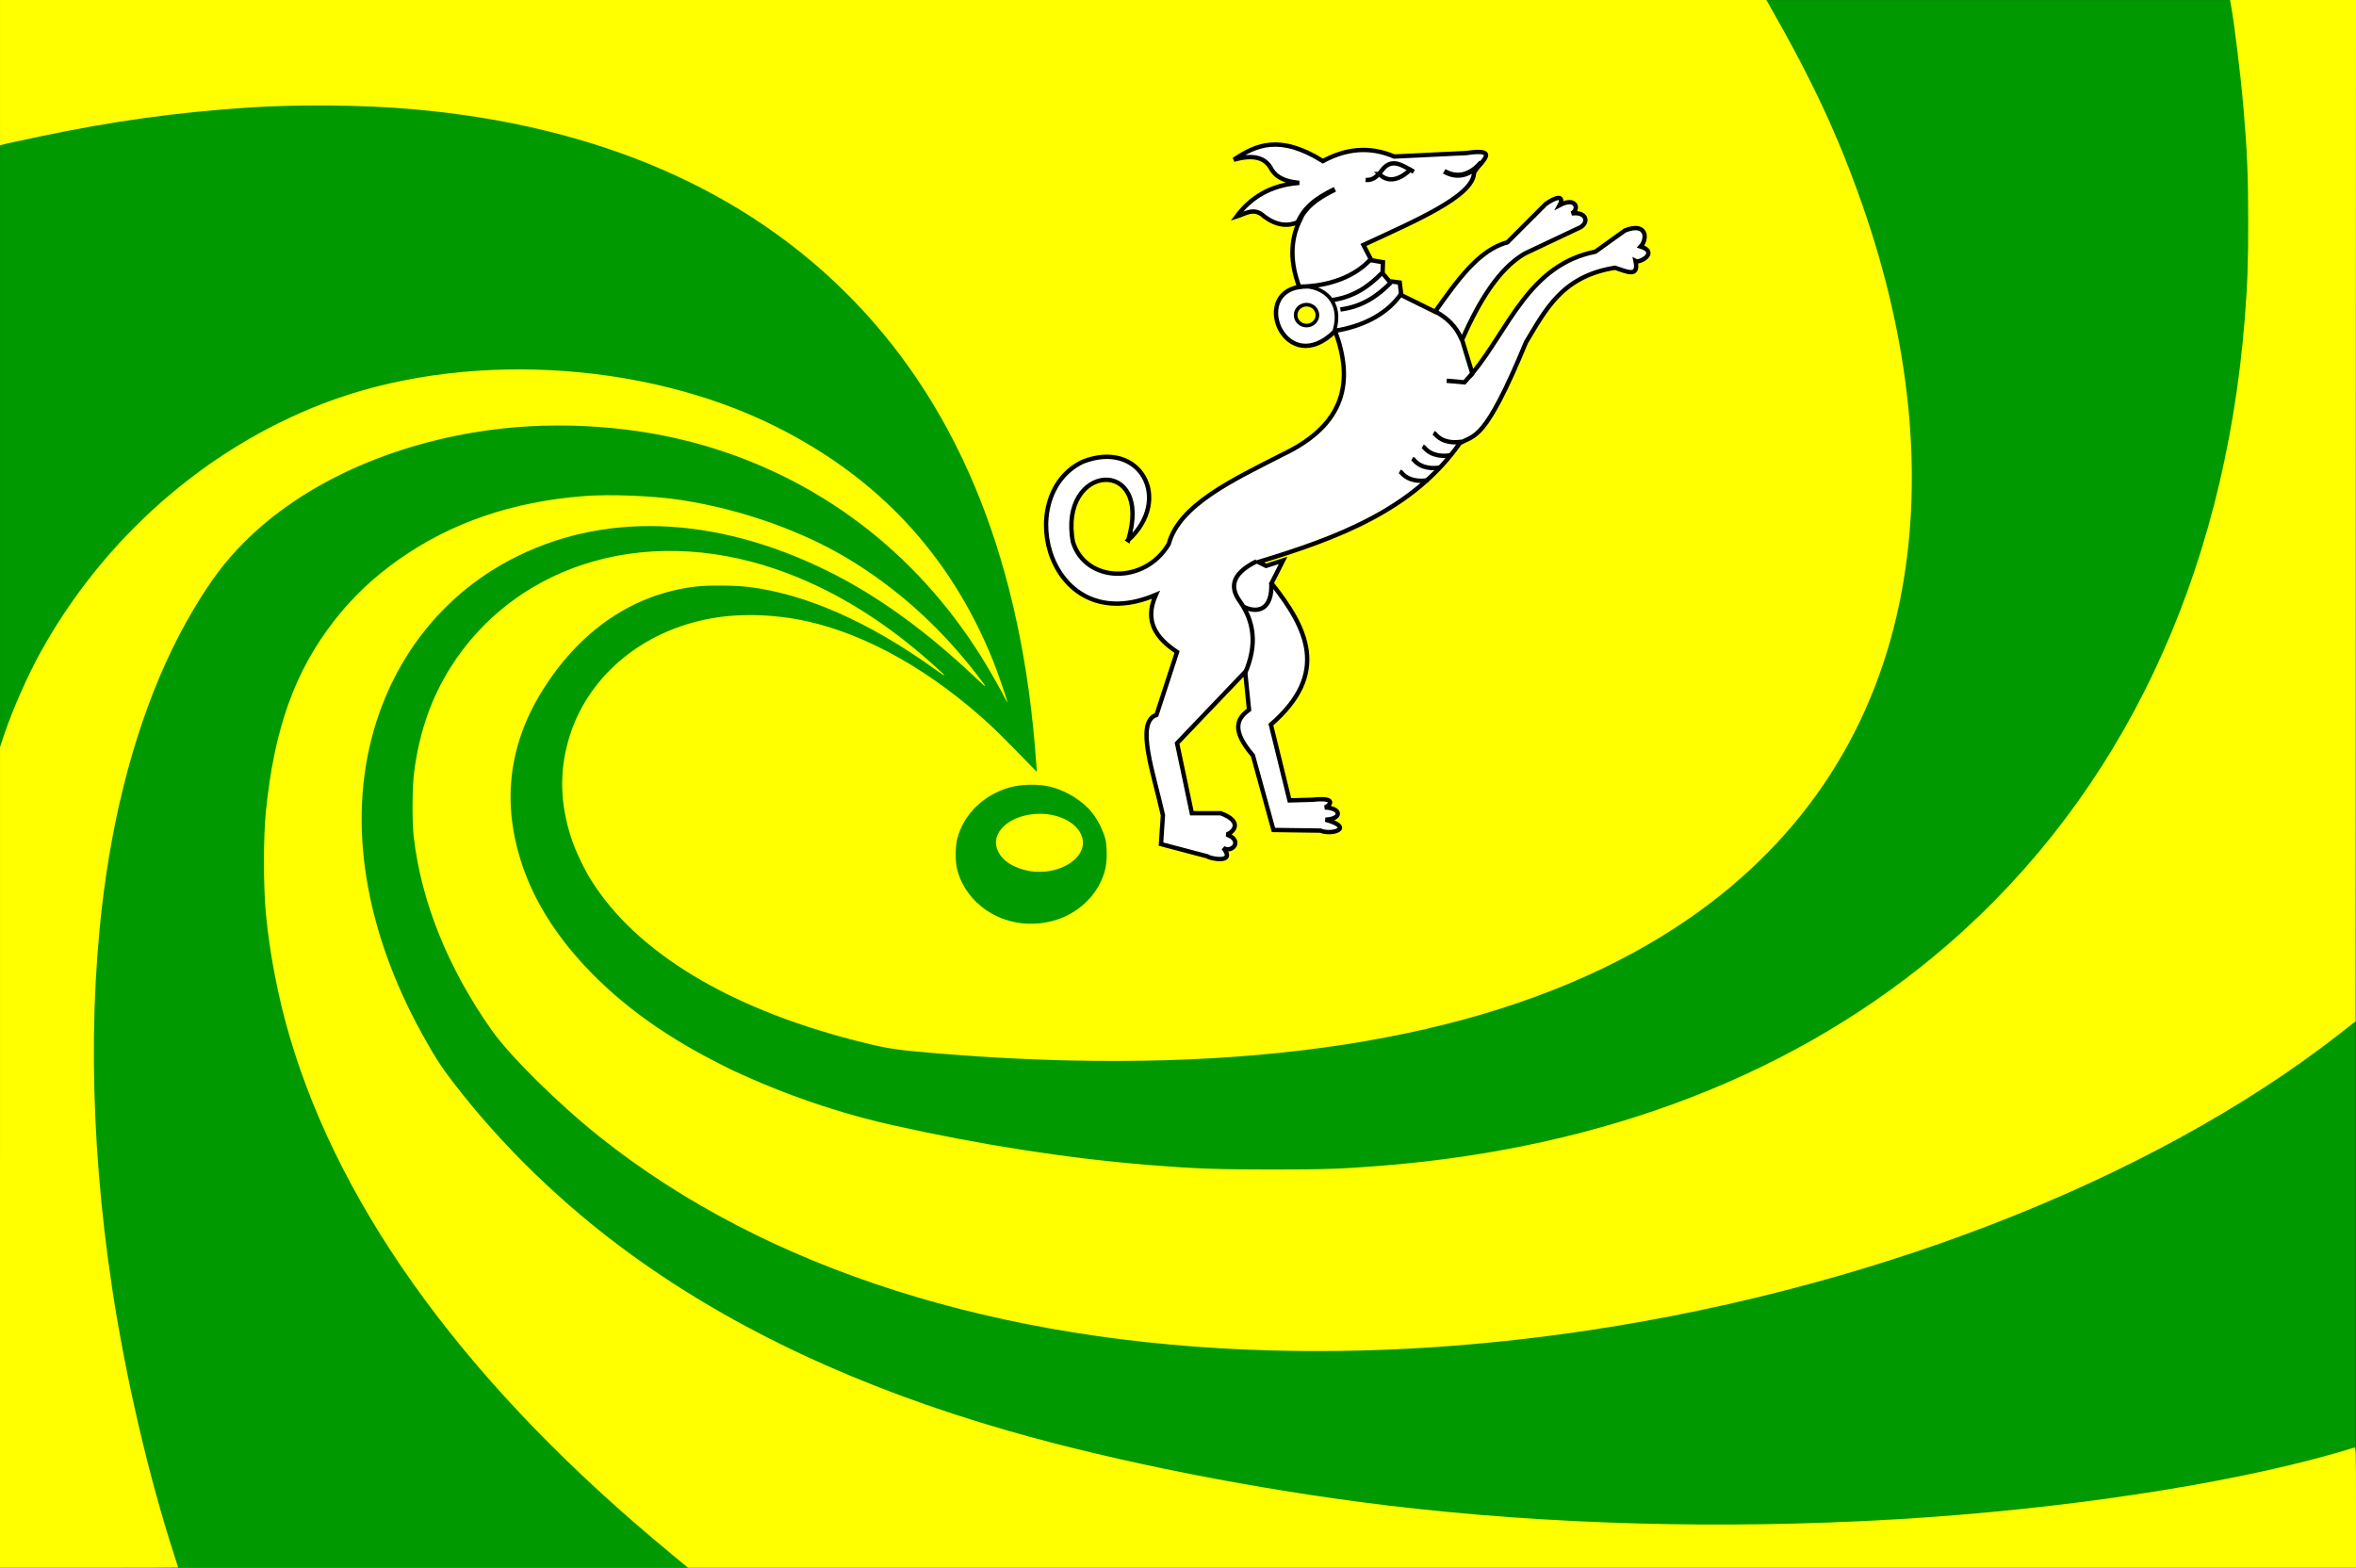 <?xml version="1.0" encoding="UTF-8" standalone="no"?>
<!-- Created with Inkscape (http://www.inkscape.org/) -->

<svg
   xmlns:dc="http://purl.org/dc/elements/1.1/"
   xmlns:cc="http://creativecommons.org/ns#"
   xmlns:rdf="http://www.w3.org/1999/02/22-rdf-syntax-ns#"
   xmlns:svg="http://www.w3.org/2000/svg"
   xmlns="http://www.w3.org/2000/svg"
   xmlns:sodipodi="http://sodipodi.sourceforge.net/DTD/sodipodi-0.dtd"
   xmlns:inkscape="http://www.inkscape.org/namespaces/inkscape"
   width="324.068"
   height="215.66"
   id="svg9214"
   version="1.1"
   inkscape:version="0.48.4 r9939"
   sodipodi:docname="Nieuw document 66">
  <rect width="100%" height="100%" fill="#333333" stroke="none"/>
  <defs
     id="defs9216" />
  <sodipodi:namedview
     id="base"
     pagecolor="#ffffff"
     bordercolor="#666666"
     borderopacity="1.0"
     inkscape:pageopacity="0.0"
     inkscape:pageshadow="2"
     inkscape:zoom="1.4"
     inkscape:cx="399.76633"
     inkscape:cy="76.757446"
     inkscape:document-units="px"
     inkscape:current-layer="layer1"
     showgrid="false"
     fit-margin-top="0"
     fit-margin-left="0"
     fit-margin-right="0"
     fit-margin-bottom="0"
     inkscape:window-width="1600"
     inkscape:window-height="837"
     inkscape:window-x="-8"
     inkscape:window-y="-8"
     inkscape:window-maximized="1" />
  <g
     inkscape:label="Laag 1"
     inkscape:groupmode="layer"
     id="layer1"
     transform="translate(-0.823,-247.389)">
    <rect
       style="fill:#009900;fill-opacity:1;stroke:none"
       id="rect8570"
       width="324.017"
       height="215.655"
       x="0.826"
       y="247.394" />
    <path
       style="fill:#ffff00"
       d="m 0.826,406.601 0,-56.448 0.538,-1.609 c 1.165,-3.482 3.25,-8.212 5.061,-11.481 8.68,-15.666 22.639,-27.938 38.882,-34.181 18.883,-7.258 43.87,-5.981 62.217,3.181 14.12,7.051 24.006,17.69 29.857,32.128 0.598,1.477 2.022,5.589 2.008,5.801 0,0.046 -0.119,-0.145 -0.259,-0.423 -0.662,-1.322 -2.324,-4.232 -3.364,-5.889 -9.071,-14.451 -22.392,-24.531 -38.48,-29.12 -9,-2.567 -19.45,-3.301 -28.949,-2.032 -13.675,1.826 -25.925,7.405 -33.921,15.449 -2.674,2.69 -4.499,5.107 -6.953,9.209 -5.419,9.057 -9.448,20.823 -11.633,33.973 -2.932,17.641 -2.788,38.26 0.417,59.455 1.856,12.276 5.031,25.909 8.581,36.845 0.27,0.833 0.491,1.531 0.491,1.551 0,0.021 -5.512,0.038 -12.248,0.038 l -12.248,0 0,-56.448 z M 93.197,461.177 C 65.577,438.432 47.827,414.365 40.642,389.917 39.068,384.561 37.894,378.458 37.39,373.011 c -0.348,-3.764 -0.349,-10.461 0,-13.93 1.15,-11.473 3.957,-19.318 9.426,-26.34 2.532,-3.251 5.411,-5.967 8.975,-8.467 7.128,-4.999 15.508,-7.865 25.253,-8.637 3.739,-0.296 9.816,-0.044 13.686,0.569 8.267,1.309 16.592,4.279 23.034,8.216 6.63,4.052 12.436,9.31 17.44,15.79 1.484,1.922 1.49,2.002 0.048,0.63 -6.917,-6.582 -13.643,-11.462 -20.467,-14.848 -15.659,-7.771 -31.229,-8.299 -43.964,-1.492 -9.106,4.868 -15.713,13.198 -18.624,23.483 -3.59,12.684 -1.22,27.364 6.742,41.749 1.61,2.909 2.57,4.405 4.14,6.452 6.77,8.825 15.183,16.978 24.521,23.759 14.182,10.3 31.382,18.349 51.772,24.225 14.989,4.32 34.606,8.186 52.37,10.321 21.998,2.644 45.918,3.297 69.773,1.905 22.413,-1.308 45.377,-4.759 60.511,-9.093 1.341,-0.384 2.533,-0.737 2.651,-0.784 0.202,-0.082 0.213,0.361 0.213,8.222 l 0,8.308 -114.715,0 -114.715,0 -2.264,-1.864 z M 175.471,433.154 c -37.418,-1.028 -69.353,-11.204 -92.137,-29.358 -5.702,-4.543 -12.373,-11.132 -14.887,-14.702 -6.028,-8.563 -9.694,-17.676 -10.722,-26.657 -0.231,-2.018 -0.2,-6.835 0.056,-8.801 0.736,-5.643 2.376,-10.308 5.151,-14.653 4.165,-6.52 10.428,-11.373 17.909,-13.876 8.268,-2.766 17.635,-2.555 26.799,0.604 7.422,2.559 14.565,6.887 21.336,12.93 2.228,1.989 2.312,2.149 0.405,0.779 -9.058,-6.506 -17.741,-10.332 -25.633,-11.295 -1.836,-0.224 -5.393,-0.255 -7.104,-0.062 -8.705,0.982 -16.206,6.107 -21.4,14.619 -4.524,7.415 -5.392,15.414 -2.578,23.744 1.65,4.882 4.554,9.538 8.718,13.978 4.596,4.899 10.256,9.072 17.247,12.717 1.205,0.628 2.521,1.296 2.923,1.483 7.286,3.392 14.585,5.893 22.143,7.586 11.984,2.684 24.095,4.566 35.077,5.45 6.44,0.518 9.276,0.624 16.819,0.628 7.346,0 9.578,-0.071 15.052,-0.5 31.133,-2.446 57.869,-12.884 78.183,-30.521 23.835,-20.696 37.934,-50.434 40.761,-85.977 0.376,-4.725 0.479,-7.646 0.476,-13.487 0,-6.215 -0.154,-9.786 -0.66,-15.639 -0.402,-4.657 -1.293,-11.892 -1.774,-14.405 l -0.066,-0.348 8.663,0 8.663,0 -0.03,70.247 -0.03,70.247 -2.072,1.623 c -26.142,20.482 -65.916,35.847 -107.25,41.43 -13.662,1.845 -26.894,2.578 -40.036,2.217 z m -27.422,-39.881 c -6.773,-0.153 -13.8,-0.56 -20.943,-1.212 -3.58,-0.327 -5.027,-0.589 -9.07,-1.644 -17.231,-4.495 -29.727,-12.124 -35.873,-21.901 -1.064,-1.693 -2.253,-4.227 -2.822,-6.015 -1.453,-4.568 -1.576,-8.783 -0.382,-13.118 2.395,-8.697 10.027,-15.232 19.791,-16.948 4.005,-0.704 8.802,-0.544 13.149,0.436 8.353,1.884 17.135,6.88 25.242,14.359 0.603,0.556 2.267,2.211 3.697,3.677 l 2.6,2.666 -0.079,-1.14 c -1.889,-27.09 -10.221,-48.253 -25.044,-63.61 -14.727,-15.258 -35.302,-24.197 -60.819,-26.424 -6.746,-0.589 -15.666,-0.671 -22.608,-0.209 -9.821,0.654 -18.574,1.867 -28.458,3.945 -2.313,0.486 -4.52,0.964 -4.905,1.062 l -0.701,0.178 0,-9.993 0,-9.993 121.479,0 121.479,0 0.415,0.726 c 5.947,10.402 9.509,18.051 12.813,27.519 6.522,18.689 8.377,36.839 5.414,52.987 -3.442,18.76 -13.326,34.042 -29.111,45.011 -19.901,13.829 -48.707,20.462 -85.264,19.636 z m -2.444,-19.197 c 3.641,-0.956 6.503,-3.807 7.27,-7.24 0.24,-1.075 0.235,-3.025 -0.01,-4.018 -0.275,-1.115 -1.052,-2.67 -1.809,-3.62 -1.278,-1.605 -3.443,-2.972 -5.628,-3.554 -1.609,-0.429 -4.033,-0.405 -5.693,0.054 -3.59,0.994 -6.374,3.707 -7.24,7.056 -0.287,1.111 -0.286,3.204 0,4.303 0.582,2.219 2.01,4.194 4.017,5.555 2.612,1.772 5.899,2.301 9.089,1.463 z m -3.88,-7.022 c -1.837,-0.5 -3.03,-1.34 -3.62,-2.549 -1.247,-2.556 1.68,-5.17 5.788,-5.17 3.216,0 5.906,1.823 5.888,3.989 -0.024,2.761 -4.315,4.748 -8.056,3.73 z"
       id="path9088"
       inkscape:connector-curvature="0" />
    <path
       style="fill:#ffffff;stroke:#000000;stroke-width:0.6;stroke-linecap:butt;stroke-linejoin:miter;stroke-miterlimit:4;stroke-opacity:1;stroke-dasharray:none"
       d="m 156.009,321.697 0,0 c 6.163,-5.629 1.657,-13.918 -6.276,-10.783 -9.819,4.738 -4.585,24.575 10.076,18.296 -1.652,3.691 0.097,5.997 2.917,7.867 l -2.828,8.662 c -2.978,0.96 -0.356,8.142 0.884,13.789 l -0.265,3.977 6.364,1.679 c 0.327,0.319 4.02,1.061 2.21,-1.149 1.137,0.774 2.827,-0.998 0.442,-1.856 0.622,-0.098 2.6,-1.649 -0.795,-2.917 l -3.977,0 -2.033,-9.634 9.369,-9.811 0.53,5.215 c -1.65,1.179 -2.486,2.764 0.53,6.276 l 2.828,10.253 6.452,0.088 c 1.651,0.665 4.746,-0.397 0.707,-1.503 2.344,-0.103 2.2,-1.619 -0.088,-1.679 0.634,-0.21 1.85,-1.45 -1.695,-1.062 l -3.166,0.089 -2.563,-10.43 c 8.165,-7.063 4.946,-13.313 0.088,-19.445 l 1.591,-3.138 -2.342,0.751 -1.061,-0.53 c 10.87,-3.295 21.291,-7.183 27.71,-16.352 2.03,-1.176 3.407,-0.106 9.104,-13.877 2.667,-4.392 4.903,-9.083 12.242,-10.253 1.471,0.451 3.344,1.481 2.828,-0.928 0.603,0.326 3.201,-1.194 0.707,-1.989 0.983,-1.076 0.845,-3.4 -2.166,-2.21 l -4.066,2.917 c -9.14,1.827 -11.856,10.553 -16.926,16.75 l -1.414,-4.64 c 2.37,-5.355 5.074,-9.774 8.618,-11.844 l 7.292,-3.447 c 1.627,-0.577 1.395,-2.392 -0.84,-2.077 1.116,-0.528 0.644,-2.353 -1.635,-1.149 0.377,-0.677 0.435,-1.739 -1.9,-0.177 l -5.303,5.303 c -3.93,1.028 -6.933,5.299 -9.944,9.546 l -4.651,-2.294 -0.207,-1.726 -1.428,-0.182 -0.931,-1.086 0.046,-1.53 -1.588,-0.269 -1.096,-2.105 c 7.166,-3.319 14.965,-6.653 15.203,-9.811 0.203,-1.138 4.236,-3.622 -1.061,-2.828 l -9.903,0.479 c -3.448,-1.475 -6.697,-1.064 -9.812,0.625 -5.965,-3.721 -9.236,-2.205 -12.25,-0.188 2.789,-0.789 4.205,-0.205 5,1 0.513,1.071 1.5,1.944 4,2.188 -3.947,0.291 -6.676,2.003 -8.625,4.625 1.236,-0.384 2.42,-1.334 3.812,0 1.69,1.254 3.29,1.433 4.812,0.688 -1.25,2.667 -1.25,5.667 0,9 -6.741,1.085 -1.751,12.724 4.938,6.062 2.511,6.826 1.534,12.831 -7.25,17 -6.926,3.532 -14.205,6.945 -15.646,12.305 -3.286,5.577 -11.409,5.383 -13.17,-0.265 -2.06,-10.871 11.094,-11.891 7.601,-0.265 z"
       id="path9090"
       inkscape:connector-curvature="0"
       sodipodi:nodetypes="ccccccccccccccccccccccccccccccccccccccccccccccccccccccccccccccccccc" />
    <path
       sodipodi:type="arc"
       style="fill:#ffff00;fill-opacity:1;stroke:#000000;stroke-width:0.5;stroke-miterlimit:4;stroke-opacity:1;stroke-dasharray:none"
       id="path9092"
       sodipodi:cx="679.75"
       sodipodi:cy="-51.3125"
       sodipodi:rx="1.5"
       sodipodi:ry="1.4375"
       d="m 681.25,-51.312 c 0,0.794 -0.672,1.438 -1.5,1.438 -0.828,0 -1.5,-0.644 -1.5,-1.438 0,-0.794 0.672,-1.438 1.5,-1.438 0.828,0 1.5,0.644 1.5,1.438 z"
       transform="translate(-499.214,342.047)" />
    <path
       style="fill:none;stroke:#000000;stroke-width:0.6;stroke-linecap:butt;stroke-linejoin:miter;stroke-miterlimit:4;stroke-opacity:1;stroke-dasharray:none"
       d="m 179.608,286.828 c 4.11,-0.067 7.685,-1.422 9.855,-3.889"
       id="path9094"
       inkscape:connector-curvature="0"
       sodipodi:nodetypes="cc" />
    <path
       style="fill:none;stroke:#000000;stroke-width:0.6;stroke-linecap:butt;stroke-linejoin:miter;stroke-miterlimit:4;stroke-opacity:1;stroke-dasharray:none"
       d="m 184.356,292.909 c 4.064,-0.62 7.424,-2.443 9.242,-5.18"
       id="path9094-5"
       inkscape:connector-curvature="0"
       sodipodi:nodetypes="cc" />
    <path
       style="fill:none;stroke:#000000;stroke-width:0.5;stroke-linecap:butt;stroke-linejoin:miter;stroke-miterlimit:4;stroke-opacity:1;stroke-dasharray:none"
       d="m 179.608,286.784 c 3.393,-0.176 5.921,2.234 4.773,6.055"
       id="path9114"
       inkscape:connector-curvature="0"
       sodipodi:nodetypes="cc" />
    <path
       style="fill:none;stroke:#000000;stroke-width:0.6;stroke-linecap:butt;stroke-linejoin:miter;stroke-miterlimit:4;stroke-opacity:1;stroke-dasharray:none"
       d="m 190.878,284.972 c -1.783,1.815 -3.868,3.302 -6.938,3.712"
       id="path9116"
       inkscape:connector-curvature="0"
       sodipodi:nodetypes="cc" />
    <path
       style="fill:none;stroke:#000000;stroke-width:0.6;stroke-linecap:butt;stroke-linejoin:miter;stroke-miterlimit:4;stroke-opacity:1;stroke-dasharray:none"
       d="m 192.137,286.253 c -1.783,1.815 -3.868,3.302 -6.938,3.712"
       id="path9116-7"
       inkscape:connector-curvature="0"
       sodipodi:nodetypes="cc" />
    <path
       style="fill:none;stroke:#000000;stroke-width:0.6;stroke-linecap:butt;stroke-linejoin:miter;stroke-miterlimit:4;stroke-opacity:1;stroke-dasharray:none"
       d="m 188.661,272.141 c 1.109,0.086 1.629,-0.585 2.171,-1.228 1.371,-1.956 2.923,-0.748 4.454,0.103 l 0,0 -0.469,-0.281 c -0.895,0.845 -2.716,2.162 -4.281,0.594 l 0.031,0"
       id="path9136"
       inkscape:connector-curvature="0"
       sodipodi:nodetypes="ccccccc" />
    <path
       style="fill:none;stroke:#000000;stroke-width:0.7;stroke-linecap:butt;stroke-linejoin:miter;stroke-miterlimit:4;stroke-opacity:1;stroke-dasharray:none"
       d="m 204.598,269.704 c -1.463,1.729 -3.246,2.33 -5.125,1.25"
       id="path9138"
       inkscape:connector-curvature="0"
       sodipodi:nodetypes="cc" />
    <path
       style="fill:none;stroke:#000000;stroke-width:0.7;stroke-linecap:butt;stroke-linejoin:miter;stroke-miterlimit:4;stroke-opacity:1;stroke-dasharray:none"
       d="m 179.255,278.235 c 0.971,-2.389 2.72,-3.588 5.188,-4.812"
       id="path9140"
       inkscape:connector-curvature="0"
       sodipodi:nodetypes="cc" />
    <path
       style="fill:none;stroke:#000000;stroke-width:0.6;stroke-linecap:butt;stroke-linejoin:miter;stroke-miterlimit:4;stroke-opacity:1;stroke-dasharray:none"
       d="m 198.192,290.204 c 2.558,1.367 3.317,3.031 3.719,3.969"
       id="path9142"
       inkscape:connector-curvature="0"
       sodipodi:nodetypes="cc" />
    <path
       style="fill:none;stroke:#000000;stroke-width:0.6;stroke-linecap:butt;stroke-linejoin:miter;stroke-miterlimit:4;stroke-opacity:1;stroke-dasharray:none"
       d="m 199.817,299.766 2.438,0.219 1.188,-1.344"
       id="path9144"
       inkscape:connector-curvature="0" />
    <path
       style="fill:none;stroke:#000000;stroke-width:0.6;stroke-linecap:butt;stroke-linejoin:miter;stroke-miterlimit:4;stroke-opacity:1;stroke-dasharray:none"
       d="m 198.005,306.954 0.188,0.094 c 1.058,1.313 2.791,1.265 3.688,1.094 l 0,0"
       id="path9146"
       inkscape:connector-curvature="0"
       sodipodi:nodetypes="cccc" />
    <path
       style="fill:none;stroke:#000000;stroke-width:0.6;stroke-linecap:butt;stroke-linejoin:miter;stroke-miterlimit:4;stroke-opacity:1;stroke-dasharray:none"
       d="m 196.505,308.816 0.188,0.094 c 1.058,1.313 2.791,1.265 3.688,1.094 l 0,0"
       id="path9146-5"
       inkscape:connector-curvature="0"
       sodipodi:nodetypes="cccc" />
    <path
       style="fill:none;stroke:#000000;stroke-width:0.6;stroke-linecap:butt;stroke-linejoin:miter;stroke-miterlimit:4;stroke-opacity:1;stroke-dasharray:none"
       d="m 195.067,310.504 0.188,0.094 c 1.058,1.313 2.791,1.265 3.688,1.094 l 0,0"
       id="path9146-4"
       inkscape:connector-curvature="0"
       sodipodi:nodetypes="cccc" />
    <path
       style="fill:none;stroke:#000000;stroke-width:0.6;stroke-linecap:butt;stroke-linejoin:miter;stroke-miterlimit:4;stroke-opacity:1;stroke-dasharray:none"
       d="m 193.348,312.254 0.188,0.094 c 1.058,1.313 2.791,1.265 3.688,1.094 l 0,0"
       id="path9146-1"
       inkscape:connector-curvature="0"
       sodipodi:nodetypes="cccc" />
    <path
       style="fill:none;stroke:#000000;stroke-width:0.6;stroke-linecap:butt;stroke-linejoin:miter;stroke-miterlimit:4;stroke-opacity:1;stroke-dasharray:none"
       d="m 173.661,324.61 c -3.785,1.865 -3.519,3.845 -2.25,5.562 1.825,2.651 2.457,5.791 0.625,9.938"
       id="path9180"
       inkscape:connector-curvature="0"
       sodipodi:nodetypes="ccc" />
    <path
       style="fill:none;stroke:#000000;stroke-width:0.6;stroke-linecap:butt;stroke-linejoin:miter;stroke-miterlimit:4;stroke-opacity:1;stroke-dasharray:none"
       d="m 175.692,327.547 c 0.179,3.805 -1.936,4.266 -3.875,3.281 l 0,0 0.125,0"
       id="path9182"
       inkscape:connector-curvature="0"
       sodipodi:nodetypes="cccc" />
  </g>
</svg>
